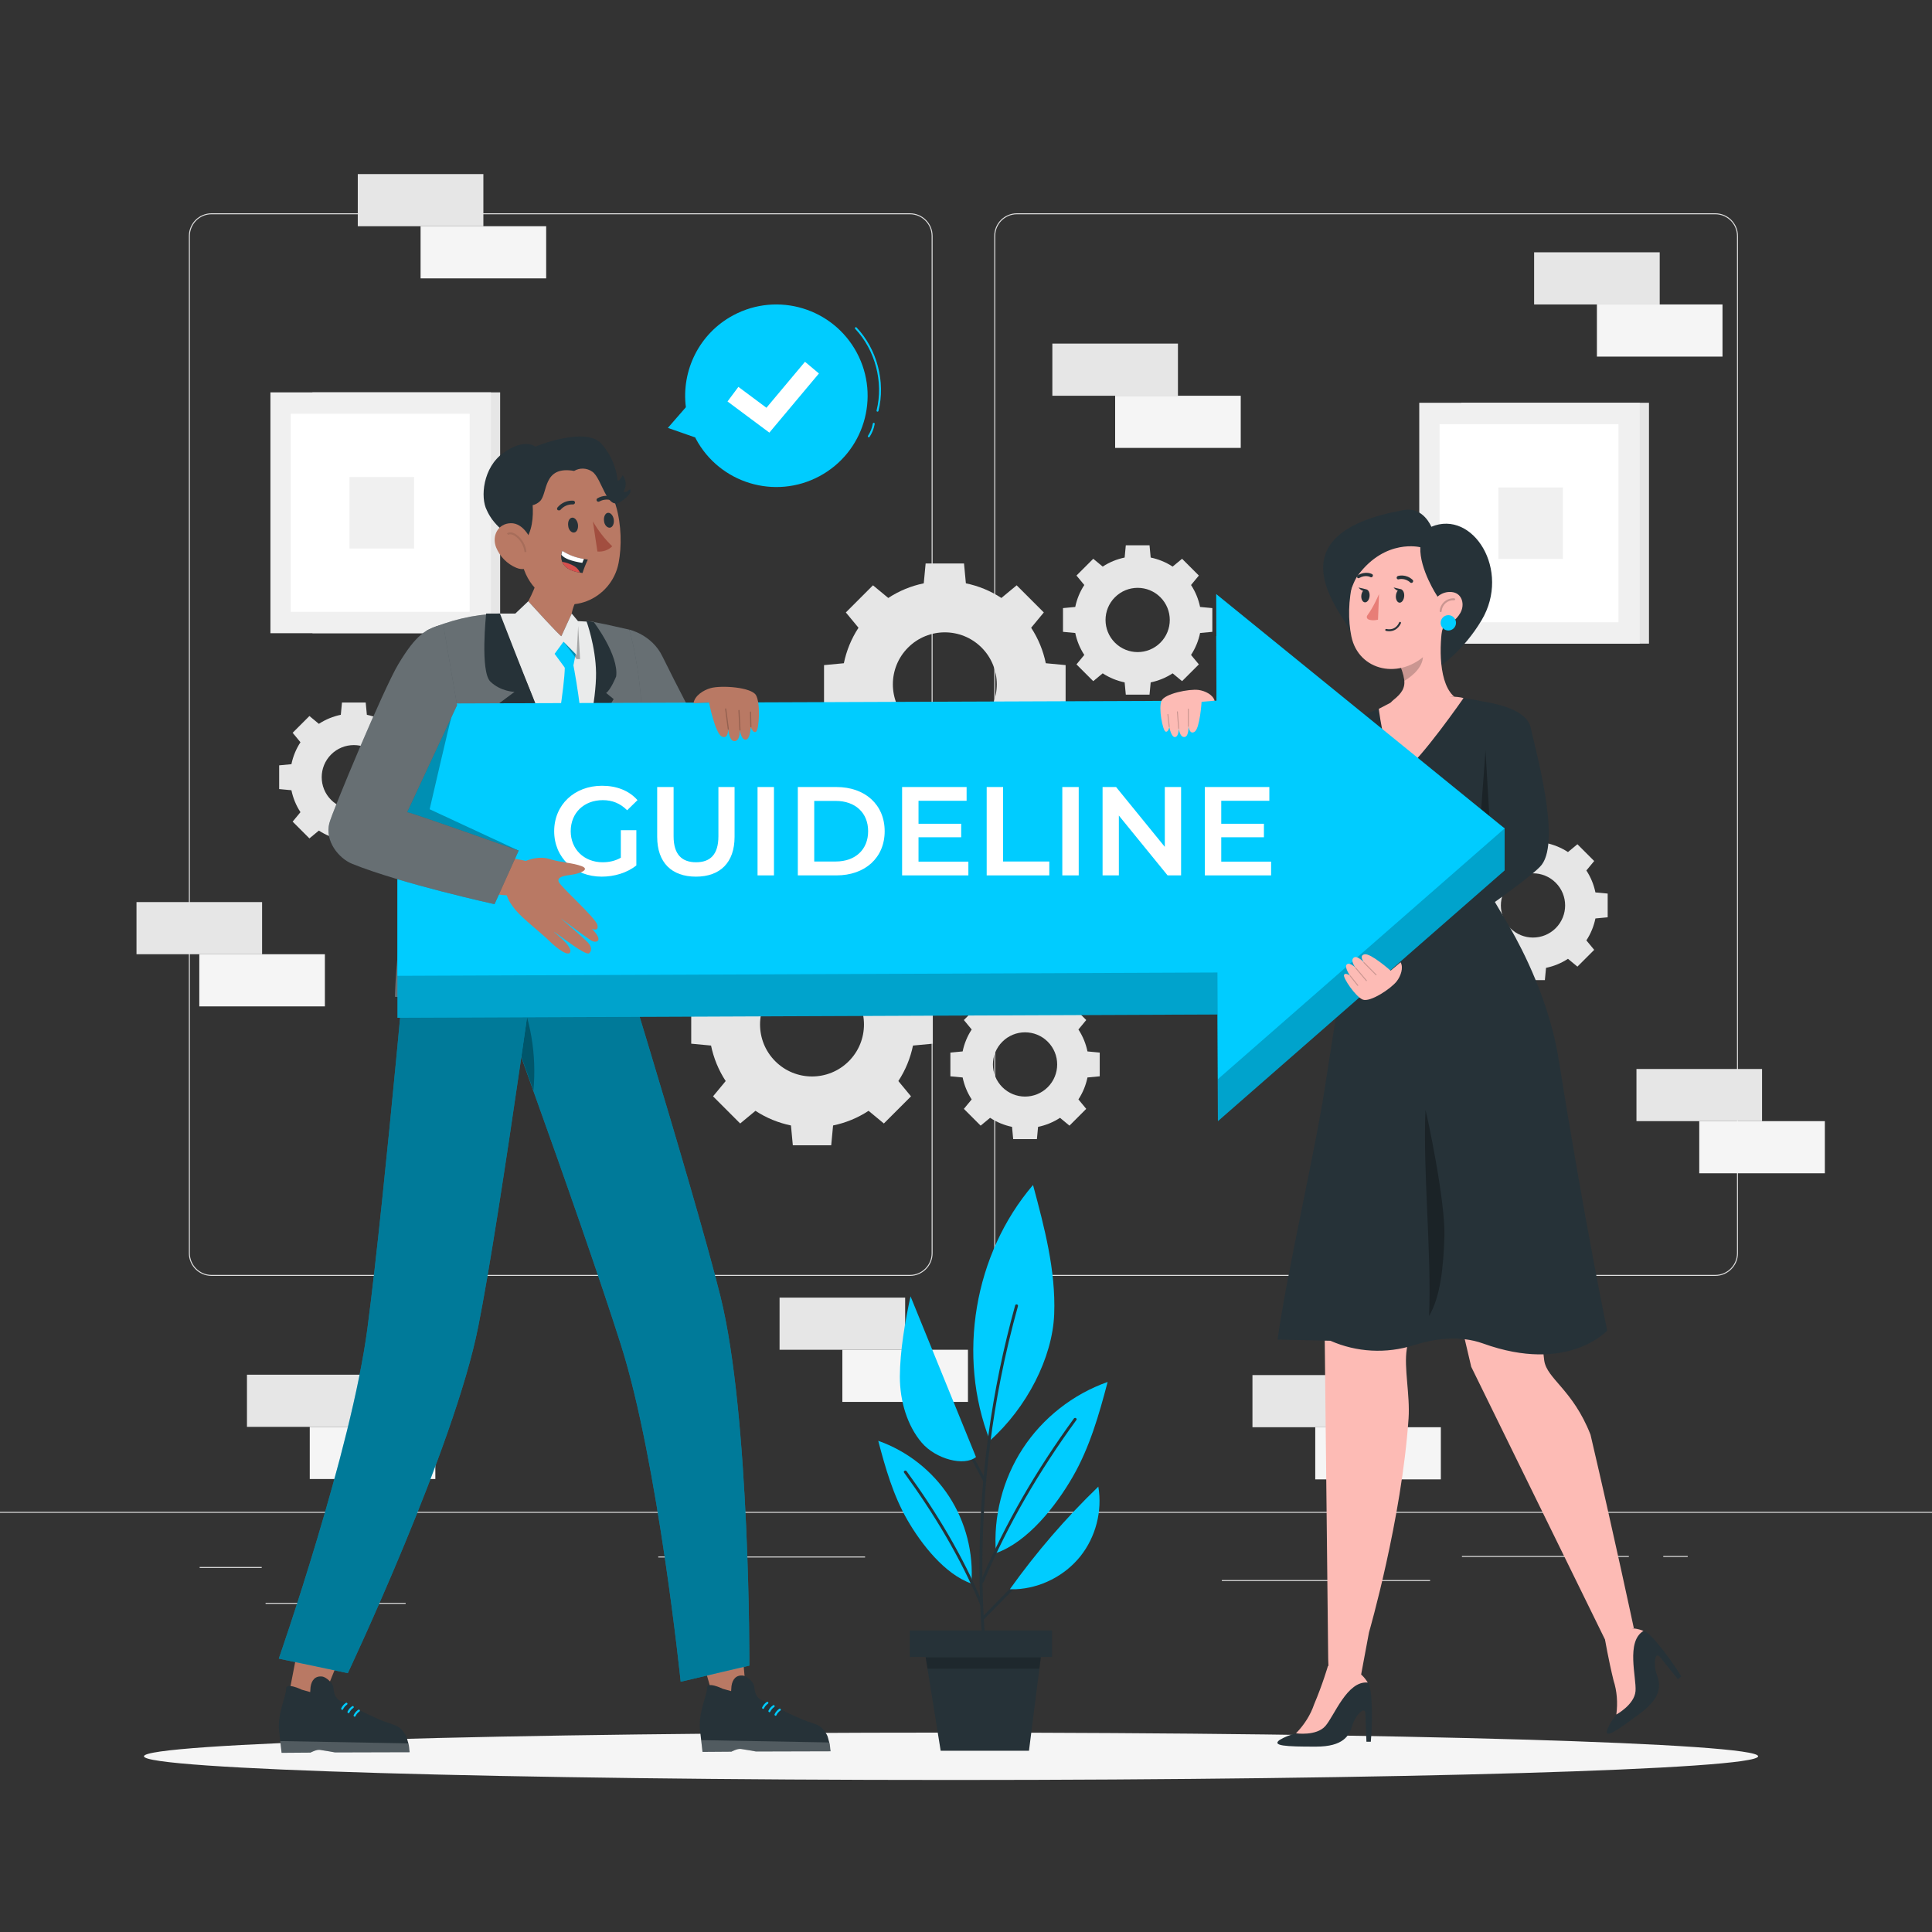 <?xml version="1.0" encoding="UTF-8"?>
<svg xmlns="http://www.w3.org/2000/svg" viewBox="0 0 500 500">
  <rect x="0" y="0" width="500" height="500" fill="#333333" stroke="none"/>
  <g id="freepik--background-complete--inject-466">
    <g>
      <g>
        <g>
          <path d="M443.92,330.198h-180.746c-3.232,0-5.862-2.63-5.862-5.862V61.062c0-3.232,2.63-5.862,5.862-5.862h180.746c3.232,0,5.862,2.629,5.862,5.862V324.335c0,3.233-2.63,5.862-5.862,5.862ZM263.174,55.45c-3.095,0-5.612,2.518-5.612,5.612V324.335c0,3.095,2.518,5.612,5.612,5.612h180.746c3.095,0,5.612-2.517,5.612-5.612V61.062c0-3.094-2.518-5.612-5.612-5.612h-180.746Z" style="fill:#e0e0e0;"></path>
          <path d="M235.493,330.198H54.746c-3.232,0-5.862-2.63-5.862-5.862V61.062c0-3.232,2.629-5.862,5.862-5.862H235.493c3.232,0,5.862,2.629,5.862,5.862V324.335c0,3.233-2.63,5.862-5.862,5.862ZM54.746,55.45c-3.094,0-5.612,2.518-5.612,5.612V324.335c0,3.095,2.518,5.612,5.612,5.612H235.493c3.095,0,5.612-2.517,5.612-5.612V61.062c0-3.094-2.518-5.612-5.612-5.612H54.746Z" style="fill:#e0e0e0;"></path>
        </g>
        <rect x="0" y="391.267" width="500" height=".25" style="fill:#e0e0e0;"></rect>
      </g>
      <rect x="51.672" y="405.531" width="16.06" height=".25" style="fill:#e0e0e0;"></rect>
      <rect x="170.352" y="402.821" width="53.53" height=".25" style="fill:#e0e0e0;"></rect>
      <rect x="68.732" y="414.821" width="36.25" height=".25" style="fill:#e0e0e0;"></rect>
      <rect x="378.352" y="402.691" width="43.19" height=".25" style="fill:#e0e0e0;"></rect>
      <rect x="430.452" y="402.691" width="6.33" height=".25" style="fill:#e0e0e0;"></rect>
      <rect x="316.212" y="408.921" width="53.89" height=".25" style="fill:#e0e0e0;"></rect>
    </g>
    <g>
      <rect x="201.751" y="335.821" width="32.503" height="13.497" style="fill:#e6e6e6;"></rect>
      <rect x="218.002" y="349.317" width="32.503" height="13.497" style="fill:#f5f5f5;"></rect>
    </g>
    <g>
      <rect x="63.913" y="355.775" width="32.503" height="13.497" style="fill:#e6e6e6;"></rect>
      <rect x="80.164" y="369.272" width="32.503" height="13.497" style="fill:#f5f5f5;"></rect>
    </g>
    <g>
      <rect x="423.514" y="276.653" width="32.503" height="13.497" style="fill:#e6e6e6;"></rect>
      <rect x="439.765" y="290.15" width="32.503" height="13.497" style="fill:#f5f5f5;"></rect>
    </g>
    <g>
      <rect x="324.134" y="355.869" width="32.503" height="13.497" style="fill:#e6e6e6;"></rect>
      <rect x="340.386" y="369.366" width="32.503" height="13.497" style="fill:#f5f5f5;"></rect>
    </g>
    <g>
      <rect x="92.594" y="45.052" width="32.503" height="13.497" style="fill:#e6e6e6;"></rect>
      <rect x="108.845" y="58.548" width="32.503" height="13.497" style="fill:#f5f5f5;"></rect>
    </g>
    <g>
      <rect x="272.347" y="88.924" width="32.503" height="13.497" style="fill:#e6e6e6;"></rect>
      <rect x="288.598" y="102.42" width="32.503" height="13.497" style="fill:#f5f5f5;"></rect>
    </g>
    <g>
      <rect x="35.325" y="233.458" width="32.503" height="13.497" style="fill:#e6e6e6;"></rect>
      <rect x="51.577" y="246.955" width="32.503" height="13.497" style="fill:#f5f5f5;"></rect>
    </g>
    <g>
      <rect x="397.029" y="65.297" width="32.503" height="13.497" style="fill:#e6e6e6;"></rect>
      <rect x="413.28" y="78.793" width="32.503" height="13.497" style="fill:#f5f5f5;"></rect>
    </g>
    <path d="M222.178,162.462c-1.867,2.842-3.122,5.965-3.791,9.186l-5.13,.483v9.934l5.13,.483c.668,3.22,1.924,6.343,3.791,9.186l-3.276,3.957,7.025,7.025,3.957-3.276c2.843,1.867,5.965,3.122,9.186,3.79l.483,5.13h9.934l.483-5.13c3.221-.669,6.343-1.924,9.186-3.791l3.957,3.276,7.025-7.025-3.276-3.958c1.866-2.843,3.122-5.965,3.79-9.186l5.129-.483v-9.934l-5.129-.484c-.669-3.22-1.925-6.342-3.791-9.185l3.276-3.958-7.025-7.024-3.957,3.276c-2.843-1.867-5.966-3.123-9.186-3.791l-.483-5.13h-9.934l-.483,5.13c-3.22,.669-6.343,1.924-9.185,3.791l-3.958-3.277-7.025,7.025,3.276,3.958Zm31.851,5.127c5.251,5.252,5.251,13.767,0,19.019-5.252,5.252-13.768,5.252-19.019,0s-5.252-13.767,0-19.019c5.252-5.251,13.767-5.252,19.019,0Z" style="fill:#e6e6e6;"></path>
    <path d="M187.808,250.503c-1.867,2.842-3.122,5.965-3.791,9.186l-5.13,.483v9.934l5.13,.483c.668,3.22,1.924,6.343,3.791,9.186l-3.276,3.957,7.025,7.025,3.957-3.276c2.843,1.867,5.965,3.122,9.186,3.79l.483,5.13h9.934l.483-5.13c3.221-.669,6.343-1.924,9.186-3.791l3.957,3.276,7.025-7.025-3.276-3.957c1.866-2.843,3.122-5.966,3.79-9.186l5.129-.483v-9.934l-5.129-.484c-.669-3.22-1.925-6.342-3.791-9.185l3.276-3.958-7.025-7.024-3.957,3.276c-2.843-1.867-5.966-3.123-9.186-3.791l-.483-5.13h-9.934l-.483,5.13c-3.22,.669-6.343,1.924-9.185,3.791l-3.958-3.276-7.025,7.025,3.276,3.958Zm31.851,5.127c5.251,5.252,5.251,13.767,0,19.019-5.252,5.252-13.768,5.252-19.019,0-5.252-5.252-5.252-13.767,0-19.019,5.252-5.251,13.767-5.252,19.019,0Z" style="fill:#e6e6e6;"></path>
    <path d="M251.473,266.431c-1.154,1.757-1.93,3.687-2.343,5.678l-3.171,.299v6.141l3.171,.299c.413,1.991,1.189,3.921,2.343,5.678l-2.025,2.446,4.342,4.342,2.446-2.025c1.758,1.154,3.688,1.93,5.678,2.343l.298,3.171h6.141l.299-3.171c1.991-.414,3.921-1.19,5.679-2.343l2.446,2.025,4.342-4.342-2.025-2.446c1.154-1.758,1.93-3.688,2.343-5.678l3.171-.299v-6.141l-3.17-.299c-.413-1.991-1.19-3.921-2.344-5.678l2.025-2.446-4.342-4.342-2.446,2.025c-1.758-1.154-3.688-1.93-5.678-2.344l-.299-3.171h-6.141l-.298,3.171c-1.991,.413-3.921,1.189-5.678,2.343l-2.446-2.025-4.342,4.342,2.025,2.446Zm19.689,3.169c3.246,3.246,3.246,8.51,0,11.757-3.247,3.247-8.51,3.246-11.757,0-3.247-3.246-3.246-8.51,0-11.757,3.246-3.246,8.51-3.246,11.757,0Z" style="fill:#e6e6e6;"></path>
    <path d="M280.616,151.4c-1.154,1.757-1.93,3.687-2.343,5.678l-3.171,.299v6.141l3.171,.299c.413,1.99,1.189,3.921,2.343,5.678l-2.025,2.446,4.342,4.342,2.446-2.025c1.757,1.154,3.688,1.93,5.678,2.343l.299,3.171h6.141l.299-3.171c1.991-.414,3.921-1.19,5.679-2.343l2.446,2.025,4.342-4.342-2.025-2.446c1.154-1.757,1.93-3.688,2.343-5.678l3.171-.299v-6.141l-3.17-.299c-.413-1.99-1.19-3.921-2.344-5.678l2.025-2.447-4.342-4.342-2.446,2.025c-1.758-1.154-3.688-1.93-5.678-2.344l-.299-3.171h-6.141l-.299,3.171c-1.991,.413-3.921,1.189-5.678,2.343l-2.446-2.025-4.342,4.342,2.025,2.446Zm19.689,3.169c3.246,3.246,3.246,8.51,0,11.757-3.247,3.247-8.51,3.246-11.757,0s-3.246-8.51,0-11.757c3.246-3.246,8.51-3.246,11.757,0Z" style="fill:#e6e6e6;"></path>
    <path d="M382.93,225.278c-1.154,1.757-1.93,3.687-2.343,5.678l-3.171,.299v6.141l3.171,.299c.413,1.99,1.189,3.921,2.343,5.678l-2.025,2.446,4.342,4.342,2.446-2.025c1.757,1.154,3.688,1.93,5.678,2.343l.299,3.171h6.141l.299-3.171c1.991-.414,3.921-1.19,5.679-2.343l2.446,2.025,4.342-4.342-2.025-2.446c1.154-1.757,1.93-3.688,2.343-5.678l3.17-.299v-6.141l-3.17-.299c-.413-1.99-1.19-3.921-2.344-5.678l2.025-2.447-4.342-4.342-2.446,2.025c-1.758-1.154-3.688-1.93-5.678-2.344l-.299-3.171h-6.141l-.299,3.171c-1.991,.413-3.921,1.189-5.678,2.343l-2.446-2.025-4.342,4.342,2.025,2.446Zm19.689,3.169c3.246,3.246,3.246,8.51,0,11.757-3.247,3.247-8.511,3.246-11.757,0-3.246-3.247-3.246-8.51,0-11.757,3.246-3.246,8.51-3.246,11.757,0Z" style="fill:#e6e6e6;"></path>
    <path d="M77.761,192.094c-1.154,1.757-1.93,3.687-2.343,5.678l-3.171,.299v6.141l3.171,.299c.413,1.991,1.189,3.921,2.343,5.678l-2.025,2.446,4.342,4.342,2.446-2.025c1.757,1.154,3.688,1.93,5.678,2.343l.299,3.171h6.141l.299-3.171c1.991-.413,3.921-1.19,5.679-2.343l2.446,2.025,4.342-4.342-2.025-2.446c1.154-1.758,1.93-3.688,2.343-5.678l3.171-.299v-6.141l-3.17-.299c-.413-1.99-1.19-3.921-2.344-5.678l2.025-2.446-4.342-4.342-2.446,2.025c-1.758-1.154-3.688-1.93-5.678-2.344l-.299-3.171h-6.141l-.299,3.171c-1.991,.413-3.921,1.189-5.678,2.343l-2.446-2.025-4.342,4.342,2.025,2.446Zm19.689,3.169c3.246,3.246,3.246,8.51,0,11.757-3.247,3.247-8.511,3.247-11.757,0s-3.246-8.51,0-11.757c3.247-3.246,8.51-3.246,11.757,0Z" style="fill:#e6e6e6;"></path>
    <g>
      <rect x="80.854" y="101.542" width="48.582" height="62.332" style="fill:#e6e6e6;"></rect>
      <rect x="69.985" y="101.542" width="57.068" height="62.332" style="fill:#f0f0f0;"></rect>
      <rect x="75.246" y="107.079" width="46.297" height="51.259" style="fill:#fff;"></rect>
      <rect x="90.454" y="123.457" width="16.712" height="18.503" style="fill:#f0f0f0;"></rect>
    </g>
    <g>
      <rect x="378.172" y="104.239" width="48.582" height="62.332" style="fill:#e6e6e6;"></rect>
      <rect x="367.303" y="104.239" width="57.068" height="62.332" style="fill:#f0f0f0;"></rect>
      <rect x="372.565" y="109.776" width="46.297" height="51.259" style="fill:#fff;"></rect>
      <rect x="387.772" y="126.154" width="16.712" height="18.503" style="fill:#f0f0f0;"></rect>
    </g>
  </g>
  <g id="freepik--Shadow--inject-466">
    <path d="M455.003,454.526c0,3.387-93.517,6.132-208.875,6.132s-208.875-2.745-208.875-6.132,93.516-6.132,208.875-6.132,208.875,2.746,208.875,6.132Z" style="fill:#f5f5f5;"></path>
  </g>
  <g id="freepik--Plant--inject-466">
    <g>
      <g>
        <path d="M267.347,306.67c-15.264,17.855-19.723,44.285-11.16,66.16,9.514-8.492,16.214-21.435,16.638-32.755,.424-11.321-2.539-22.463-5.478-33.404Z" style="fill:#00CCFF;"></path>
        <path d="M264.684,374.894c-5.179,7.936-7.659,17.601-6.939,27.05,8.252-2.873,15.526-12.194,19.888-19.765,4.361-7.571,6.8-16.075,9.019-24.527-8.939,3.146-16.788,9.306-21.967,17.242Z" style="fill:#00CCFF;"></path>
        <path d="M262.721,337.835c-6.132,22.047-9.259,44.912-9.24,67.797,.005,6.505,.27,13.008,.777,19.493,.037,.478,.788,.482,.75,0-1.786-22.829-.461-45.877,3.976-68.343,1.245-6.304,2.738-12.557,4.46-18.748,.13-.466-.594-.664-.723-.199h0Z" style="fill:#263238;"></path>
        <path d="M254.55,409.425c6.266-14.909,14.499-28.872,24.015-41.929,.285-.391-.366-.765-.648-.379-9.558,13.114-17.797,27.135-24.09,42.108-.187,.444,.539,.638,.723,.199h0Z" style="fill:#263238;"></path>
        <path d="M245.607,387.26c4.319,6.618,6.386,14.676,5.786,22.555-6.881-2.396-12.947-10.168-16.583-16.481-3.637-6.313-5.67-13.404-7.52-20.451,7.454,2.623,13.998,7.76,18.317,14.377Z" style="fill:#00CCFF;"></path>
        <path d="M254.364,415.02c-5.144-12.231-11.933-23.566-19.738-34.275-.281-.386-.933-.012-.648,.379,7.763,10.652,14.546,21.929,19.663,34.096,.184,.438,.91,.246,.723-.199h0Z" style="fill:#263238;"></path>
        <path d="M254.589,419.14c9.71-9.99,19.624-19.778,29.334-29.768,.337-.346-.193-.877-.53-.53-9.71,9.989-19.624,19.778-29.334,29.768-.337,.346,.193,.877,.53,.53h0Z" style="fill:#263238;"></path>
        <path d="M284.246,384.739c-8.424,8.124-16.1,17.025-22.897,26.553h1.541c6.412-.3,12.636-3.463,16.659-8.465,4.023-5.002,5.778-11.76,4.696-18.087Z" style="fill:#00CCFF;"></path>
        <g>
          <path d="M244.315,365.395c3.617,5.916,7.025,11.956,10.218,18.111,.222,.429,.87,.05,.648-.379-3.193-6.155-6.601-12.195-10.218-18.111-.251-.411-.9-.035-.648,.379h0Z" style="fill:#263238;"></path>
          <path d="M235.645,335.497c-1.379,6.205-2.748,14.274-2.762,20.735-.014,6.461,1.957,12.765,5.629,17.095,3.671,4.329,11.083,6.226,14.071,3.749l-16.938-41.579Z" style="fill:#00CCFF;"></path>
        </g>
      </g>
      <rect x="235.456" y="421.982" width="36.801" height="6.82" style="fill:#263238;"></rect>
      <polygon points="266.297 453.099 243.445 453.099 239.292 427.239 269.577 427.239 266.297 453.099" style="fill:#263238;"></polygon>
      <polygon points="239.563 428.928 269.363 428.928 268.991 431.856 240.034 431.856 239.563 428.928" style="opacity:.2;"></polygon>
    </g>
  </g>
  <g id="freepik--Speech_Bubble--inject-466">
    <g>
      <g>
        <path d="M212.062,123.248c11.503-6.155,15.838-20.47,9.683-31.973-6.155-11.503-20.47-15.838-31.973-9.683-8.88,4.752-13.462,14.366-12.27,23.796l-4.657,5.352,7.078,2.47c.06,.117,.105,.238,.167,.354,6.155,11.503,20.47,15.838,31.973,9.682Z" style="fill:#00CCFF;"></path>
        <path d="M227.103,106.54c-.02,0-.04-.002-.061-.007-.134-.034-.215-.169-.182-.303,1.834-7.341-.342-15.636-5.542-21.133-.095-.101-.09-.259,.01-.354,.101-.095,.258-.089,.354,.01,5.315,5.618,7.539,14.095,5.665,21.598-.028,.114-.13,.189-.243,.189Z" style="fill:#00CCFF;"></path>
        <path d="M224.844,113.172c-.047,0-.095-.013-.138-.042-.115-.076-.147-.231-.071-.346,.624-.945,1.054-2.034,1.246-3.149,.023-.136,.149-.229,.289-.204,.136,.023,.228,.153,.204,.289-.204,1.182-.661,2.337-1.322,3.34-.048,.073-.127,.112-.208,.112Z" style="fill:#00CCFF;"></path>
      </g>
      <polygon points="199.108 111.963 188.281 103.901 191.094 100.123 198.354 105.529 208.33 93.629 211.939 96.655 199.108 111.963" style="fill:#fff;"></polygon>
    </g>
  </g>
  <g id="freepik--Characters--inject-466">
    <g>
      <path d="M349.555,163.746s-.093-.225-.242-.634c-1.419-3.901-21.386-24.894,14.1-31.123,4.946-.868,7.016,4.34,7.016,4.34,10.735-4.535,20.71,11.252,12.997,24.195-4.674,7.844-10.585,11.804-10.585,11.804" style="fill:#263238;"></path>
      <g>
        <path d="M376.808,180.656s-3.612,1.777-8.066,5.615c-.928,.8-1.95,1.491-3.031,2.066-2.919,1.55-5.579,2.437-6.3,1.03-.16-.309-.284-.645-.375-.996-.612-2.356-.361-5.669,1.544-7.185,2.148-1.71,3.183-3.172,2.796-5.486-.203-1.312-.678-2.666-1.233-3.981l2.48-1.489,8.839-8.92c-1.011,5.469-1.309,16.113,3.346,19.347Z" style="fill:#fdbbb5;"></path>
        <path d="M363.447,176.208c2.431-1.443,5.098-3.946,4.778-6.806-.142-1.204-.402-2.345-.69-3.077l-4.938,6.537c.405,1.054,.553,1.75,.85,3.345Z" style="opacity:.2;"></path>
        <path d="M375.174,151.252c-.832,9.082-.992,12.933-5.679,17.695-7.049,7.163-17.895,4.754-19.762-4.248-1.681-8.102-.038-21.593,8.878-25.41,8.784-3.76,17.394,2.881,16.562,11.963Z" style="fill:#fdbbb5;"></path>
      </g>
      <path d="M365.306,150.862c-.116,.013-.233-.021-.323-.104-1.399-1.296-2.974-.841-2.993-.835-.234,.068-.47-.064-.523-.302-.053-.238,.095-.488,.332-.56,.082-.024,2.059-.597,3.795,1.011,.173,.16,.176,.444,.008,.634-.082,.091-.188,.144-.296,.156Z" style="fill:#263238;"></path>
      <path d="M351.442,149.624c-.091-.031-.168-.099-.208-.198-.083-.206,.018-.467,.225-.583,2.076-1.167,3.615-.28,3.679-.241,.183,.109,.227,.367,.098,.576-.128,.21-.38,.291-.562,.184-.06-.036-1.264-.704-2.915,.225-.107,.06-.221,.07-.318,.037Z" style="fill:#263238;"></path>
      <path d="M356.891,153.739s-1.421,3.4-3.024,5.519c-.28,.37-.107,.911,.329,1.071,1.121,.413,2.434,.039,2.434,.039l.261-6.629Z" style="fill:#e87d77;"></path>
      <path d="M362.715,152.566c.012-.013,.025-.021,.037-.035l-2.084-.492s.482,.653,1.078,.821c-.276,.323-.471,.826-.497,1.394-.045,.961,.403,1.73,1,1.717,.597-.012,1.118-.801,1.162-1.762,.036-.787-.26-1.437-.695-1.643Z" style="fill:#263238;"></path>
      <path d="M353.665,152.546l.007-.007-2.084-.493s.543,.74,1.19,.85c-.266,.314-.454,.791-.48,1.33-.045,.931,.401,1.676,.996,1.664,.595-.012,1.115-.777,1.16-1.708,.04-.82-.301-1.493-.789-1.635Z" style="fill:#263238;"></path>
      <path d="M372.021,154.389s-4.685-7.052-4.443-12.762c0,0-8.967-2.338-16.119,7.215-1.139,1.522-1.818,4.06-2.838,6.248,0,0-1.712-17.28,13.622-18.696,15.309-1.415,18.318,20.109,10.849,27.351,0,0,1.83-4.944-1.071-9.356Z" style="fill:#263238;"></path>
      <path d="M359.532,163.361c-.258,0-.534-.028-.832-.089-.135-.028-.222-.16-.194-.295s.154-.227,.296-.194c2.453,.506,3.255-1.591,3.288-1.681,.048-.129,.191-.195,.32-.148,.13,.048,.196,.191,.148,.321-.008,.023-.795,2.086-3.026,2.086Z" style="fill:#263238;"></path>
      <path d="M360.08,265.827l20.677,87.905,35.12,71.606,6.954-3.984s-5.207-24.441-11.209-50.067c-4.573-11.662-11.27-14.406-11.978-19.182-.641-4.183,.21-7.17-.268-16.934-.565-11.803-2.135-27.397-6.27-38.654,0,0,8.117-15.814,.115-31.685l-33.14,.995Z" style="fill:#fdbbb5;"></path>
      <path d="M342.826,345.306l.909,84.057,.34,8.778,7.361-.364,2.859-15.316s8.446-29.129,10.242-55.396c.405-6.05-1.238-13.105-.471-17.881,.668-4.193,2.563-6.816,5.247-16.274,3.232-11.487,6.572-26.861,5.751-38.845,0,0,14.065-12.837,10.461-30.335l-36.674-8.52-6.025,90.097Z" style="fill:#fdbbb5;"></path>
      <g>
        <path d="M331.193,450.281c1.277-.759,2.726-1.335,4.276-1.701h0s4.654-3.388,7.061-13.744l6.055-1.116c2.081-.342,4.225,.324,5.39,1.674,.161,.19,.288,.396,.377,.612,.275,1.102,.461,2.215,.557,3.334,.248,3.805,.201,7.617-.144,11.417h-1.132l-.269-7.171c0-2.436-2.641,.395-3.396,2.994-.755,2.599-2.318,5.443-9.361,5.443-8.103,.027-11.517-.245-9.415-1.742Z" style="fill:#263238;"></path>
        <path d="M343.68,431.121s-1.365,4.735-3.593,9.975c-.916,2.699-2.508,5.24-4.689,7.484,0,0,5.264,.776,7.6-1.878,2.336-2.654,5.642-11.798,10.978-11.254-.401-.678-.908-1.318-1.509-1.905-.863-.966-8.786-2.422-8.786-2.422Z" style="fill:#fdbbb5;"></path>
      </g>
      <g>
        <path d="M415.957,447.596c.569-1.372,1.385-2.701,2.408-3.922h0s2.654-6.102-1.614-15.84l3.23-3.915c1.463-1.519,3.579-2.269,5.32-1.885,.243,.056,.468,.145,.669,.265,.88,.718,1.695,1.499,2.441,2.338,2.476,2.899,4.719,5.983,6.717,9.233l-.907,.677-4.507-5.584c-1.458-1.952-1.88,1.897-.929,4.431,.951,2.534,1.4,5.748-4.242,9.963-6.476,4.871-9.374,6.696-8.585,4.238Z" style="fill:#263238;"></path>
        <path d="M415.388,424.341s.847,5.044,2.197,10.574c.881,2.711,1.126,5.699,.722,8.802,0,0,4.682-2.529,4.965-6.053,.283-3.524-2.54-12.828,2.061-15.586-.727-.304-1.516-.513-2.349-.623-1.269-.258-7.596,2.885-7.596,2.885Z" style="fill:#fdbbb5;"></path>
      </g>
      <g>
        <g>
          <path d="M342.826,281.76l7.847-50.307h0c-1.07-3.969-4.168-15.998-5.638-20.802-1.491-6.643,4.01-24.124,5.317-24.487,1.307-.362,8.036-3.658,9.414-3.909,4.489-.819,9.019-1.396,13.57-1.729,.88-.038,1.756-.152,2.626-.208,0,0,14.704,1.373,18.391,5.726,1.241-.896-10.776,21.249-9.83,43.399l5.335,9.056c.267,.441,.602,1.006,.988,1.677l.017,.029h0c3.247,5.655,10.144,18.999,12.537,34.038,6.745,42.384,12.539,70.115,12.539,70.115,0,0-10.175,11.244-32.104,3.342-6.174-2.224-12.779-1.208-17.954,.435-7.095,2.252-14.763,1.856-21.573-1.15l-13.677-.301c2.205-16.313,10.074-50.464,12.195-64.923Z" style="fill:#263238;"></path>
          <path d="M361.395,181.07l-4.571,2.383s2.325,18.667,6.5,16.047c4.175-2.62,15.427-18.818,15.427-18.818-2.967-1.145-17.357,.387-17.357,.387Z" style="fill:#fdbbb5;"></path>
        </g>
        <g style="opacity:.3;">
          <path d="M369.839,340.594c.686-15.981-1.612-37.362-.926-53.343,.331,.965,5.192,23.594,4.898,32.782-.249,7.781-.974,15.437-3.972,20.561"></path>
        </g>
        <path d="M362.597,210.804s4.312,8.34,12.632,7.702c0,0-6.506-1.554-12.632-7.702Z" style="opacity:.3;"></path>
      </g>
      <path d="M383.71,181.536c.641,.193,11.3,1.315,12.453,6.865,1.153,5.551,7.827,28.83,2.832,35.401-3.303,4.345-37.171,26.9-37.171,26.9l-4.149-9.254,27.924-27.462-1.889-32.451Z" style="fill:#263238;"></path>
      <g>
        <path d="M377.921,158.654c-1.073,1.863-2.816,3.032-4.414,3.433-2.404,.603-3.645-3.262-2.825-5.671,.739-2.168,3.101-3.603,5.44-3.13,2.305,.466,3.025,3.238,1.798,5.368Z" style="fill:#fdbbb5;"></path>
        <path d="M372.841,158.42h-.017c-.138-.01-.242-.129-.232-.267,.062-.931,.5-1.817,1.2-2.432,.7-.615,1.646-.936,2.566-.874,.138,.009,.242,.127,.233,.265-.008,.138-.122,.247-.265,.234-.809-.049-1.604,.224-2.205,.751-.603,.528-.979,1.29-1.032,2.089-.009,.132-.118,.233-.249,.233Z" style="opacity:.2;"></path>
        <circle cx="374.827" cy="161.188" r="1.986" style="fill:#00CCFF;"></circle>
      </g>
      <polygon points="368.913 230.37 383.151 211.806 384.449 194.225 385.599 213.986 368.913 230.37" style="opacity:.3;"></polygon>
    </g>
    <g>
      <g>
        <path d="M155.434,134.071c5.407,1.567,4.803-5.911,3.063-9.319-2.962-5.91-8.47,7.751-3.063,9.319Z" style="fill:#263238;"></path>
        <g>
          <path d="M145.954,171.593c-5.972-1.496-10.993-5.525-13.748-11.03,1.58-.873,2.896-2.154,3.811-3.71,2.084-3.56,3.544-7.452,4.314-11.505,.501-2.328,.885-4.68,1.15-7.047l4.314,6.903,4.789,7.55c-.72,1.138-1.35,2.33-1.884,3.566-1.438,3.48-1.366,6.831,2.876,9.405,.575,2.588,.058,7.464-5.623,5.867Z" style="fill:#b97964;"></path>
        </g>
        <path d="M134.067,128.178c2.325-6.759,9.69-10.354,16.449-8.028,9.319,3.221,11.217,17.041,9.578,25.54-1.826,9.463-13.187,14.367-20.608,7.536-4.947-4.544-5.048-10.052-6.04-19.371-.218-1.915-.006-3.854,.621-5.677Z" style="fill:#b97964;"></path>
        <path d="M145.727,143.562c-.084-.089-.084-.228,0-.316,.089-.084,.228-.084,.316,0,1.25,1.457,3.119,2.232,5.033,2.085,.037-.01,.077-.01,.114,0,.123,.032,.197,.157,.166,.28-.032,.123-.157,.197-.28,.166-.33,.022-.662,.022-.992,0-1.695-.108-3.271-.909-4.357-2.215Z" style="fill:#263238;"></path>
        <path d="M163.035,126.593s-.877,1.021-1.683,.676c.829-1.342,.749-3.055-.201-4.314,0,0-.604,1.438-1.294,1.438-.369-3.479-1.794-6.761-4.084-9.405-3.969-4.889-17.257,.604-17.257,.604,0,0-2.632-2.344-8.211,1.596-5.35,3.778-6.026,11.587-4.325,14.837,1.426,3.31,4.842,6.603,9.508,8.402,2.339-2.651,2.556-6.797,2.361-9.681,.698-.172,1.352-.52,1.889-1.033,2.085-1.984,.647-9.276,8.844-7.837,1.463-.867,3.299-.794,4.688,.187,2.502,1.654,3.753,10.153,7.277,7.838,3.523-2.315,2.488-3.308,2.488-3.308Z" style="fill:#263238;"></path>
        <g>
          <path d="M147.051,136.094c.088,1.063,.848,1.832,1.552,1.723,.705-.109,1.119-1.061,.963-2.118-.155-1.058-.865-1.831-1.553-1.724-.687,.108-1.12,1.044-.963,2.118Z" style="fill:#263238;"></path>
          <path d="M156.326,134.836c.088,1.063,.865,1.831,1.552,1.723,.688-.108,1.119-1.061,.963-2.118-.155-1.057-.865-1.831-1.553-1.723-.687,.108-1.114,1.111-.963,2.118Z" style="fill:#263238;"></path>
          <path d="M159.175,129.58c-.144,.112-.337,.138-.506,.069-1.131-.517-2.439-.471-3.53,.125-.223,.15-.525,.09-.674-.133-.149-.223-.09-.525,.134-.674h.002c1.36-.79,3.018-.871,4.447-.217,.249,.099,.372,.381,.273,.631l-.004,.011c-.037,.07-.085,.134-.142,.189Z" style="fill:#263238;"></path>
          <path d="M144.62,132.074c-.098,.012-.197-.007-.284-.054-.206-.172-.233-.479-.061-.684l.007-.008c1.003-1.217,2.536-1.87,4.108-1.75,.266,.036,.452,.281,.416,.547h0c-.043,.264-.284,.447-.548,.418h0c-1.244-.059-2.443,.475-3.232,1.438-.115,.09-.264,.125-.406,.096Z" style="fill:#263238;"></path>
        </g>
        <g>
          <path d="M128.393,141.666c.976,2.385,2.859,4.285,5.234,5.283,3.154,1.3,5.133-1.428,4.602-4.619-.499-2.831-2.719-7.012-6.057-6.923-3.338,.089-4.941,3.317-3.779,6.259Z" style="fill:#b97964;"></path>
          <path d="M135.739,142.894c-.156-1.67-1.077-3.232-2.462-4.177-.538-.367-1.287-.633-1.776-.276l-.294-.404c.593-.434,1.473-.332,2.352,.268,1.506,1.028,2.508,2.726,2.678,4.543l-.498,.047Z" style="opacity:.1;"></path>
        </g>
        <g>
          <path d="M151.074,144.659c-1.991-.288-3.898-.997-5.594-2.08-.128,.322-.207,.661-.236,1.006-.069,.613,.013,1.233,.241,1.806,.464,1.172,1.671,2.356,4.617,2.802,.216,.044,.435,.077,.654,.098,.375-1.187,.835-2.345,1.377-3.465,0,0-.401-.045-1.059-.167Z" style="fill:#263238;"></path>
          <path d="M145.528,142.573c-.128,.322-.207,.661-.236,1.006,.734,.975,2.625,1.649,5.398,2.093l.432-1.02c-1.991-.288-3.898-.997-5.594-2.08Z" style="fill:#fff;"></path>
          <path d="M148.659,146.535c-.983-.565-2.057-.953-3.175-1.144,.464,1.172,1.671,2.356,4.617,2.802-.296-.69-.8-1.27-1.442-1.658Z" style="fill:#d7504d;"></path>
        </g>
        <path d="M153.441,134.943c1.366,2.367,3.053,4.533,5.012,6.438-1.019,.994-2.425,1.486-3.842,1.345l-1.17-7.783Z" style="fill:#a24e3f;"></path>
      </g>
      <g>
        <path d="M128.855,158.79h4.507l3.35-3.182s8.458,9.336,8.579,9.021,2.674-5.838,2.674-5.838l1.623,1.955,4.054,.217,8.394,14.144-1.812,20.327-22.217,6.382-9.152-43.025Z" style="fill:#263238;"></path>
        <path d="M128.855,158.79h4.507l3.35-3.182s8.458,9.336,8.579,9.021,2.674-5.838,2.674-5.838l1.623,1.955,4.054,.217,8.394,14.144-1.812,20.327-22.217,6.382-9.152-43.025Z" style="fill:#fff; opacity:.9;"></path>
        <path d="M148.097,170.574c1.535,7.83,2.766,16.667,2.914,24.645-.935,1.913-2.627,7.95-3.748,9.834-.82-2.157-2.755-7.767-3.733-9.938,.877-9.376,3.086-19.795,2.583-24.785l1.984,.245Z" style="fill:#00CCFF;"></path>
        <polygon points="147.838 175.059 148.979 169.263 145.833 166.075 143.53 169.21 147.838 175.059" style="fill:#00CCFF;"></polygon>
        <polygon points="145.833 166.075 149.236 169.524 149.627 161.999 150.121 170.567 149.236 170.567 145.833 166.075" style="isolation:isolate; opacity:.3;"></polygon>
      </g>
      <g>
        <polygon points="79.838 412.384 74.624 439.234 83.167 440.667 92.744 417.032 79.838 412.384" style="fill:#b97964;"></polygon>
        <g>
          <path d="M72.877,453.631l7.474-.056s1.505-.815,2.393-.714c.885,.102,3.967,.665,3.967,.665l19.312-.053c-.165-.831-.109-1.633-.337-2.289-.278-.799-.323-1.508-.678-2.079-1.245-1.998-1.51-2.262-5.102-3.418-2.828-.911-11.221-5.306-11.221-5.306,0,0-2.203-.193-2.401-3.57-.075-1.266-1.956-2.797-2.846-2.917-1.817-.248-2.818,.909-3.068,2.725l-.092,1.285-2.184-.614s-4.281-2.114-4.058-.031c.127,1.189-2.303,6.408-1.822,10.609,.113,.979,.218,1.906,.311,2.719h.002c.206,1.805,.349,3.044,.349,3.044Z" style="fill:#263238;"></path>
          <g style="opacity:.2;">
            <path d="M106.023,453.474l-19.312,.053s-3.082-.564-3.967-.665c-.888-.101-2.393,.714-2.393,.714l-7.474,.056s-.144-1.24-.349-3.044l33.159,.597c.228,.655,.172,1.458,.337,2.289Z" style="fill:#fff;"></path>
          </g>
          <path d="M93.056,442.515c-.093-.089-.235-.098-.341-.026-.49,.33-.899,.795-1.176,1.375-.146,.306,.302,.597,.449,.288,.246-.516,.604-.927,1.032-1.216,.143-.097,.165-.297,.041-.417l-.004-.004Z" style="fill:#00CCFF;"></path>
          <path d="M91.471,441.597c-.093-.089-.235-.098-.341-.026-.49,.33-.899,.795-1.176,1.375-.146,.306,.302,.597,.449,.288,.246-.516,.604-.926,1.032-1.216,.143-.097,.165-.297,.041-.417l-.004-.004Z" style="fill:#00CCFF;"></path>
          <path d="M89.836,440.741c-.092-.089-.235-.098-.341-.026-.489,.33-.899,.795-1.176,1.375-.146,.306,.301,.597,.449,.288,.246-.516,.604-.926,1.032-1.216,.143-.097,.165-.298,.041-.417l-.004-.004Z" style="fill:#00CCFF;"></path>
        </g>
      </g>
      <g>
        <polygon points="177.149 413.506 184.733 439.786 192.991 437.171 190.755 411.768 177.149 413.506" style="fill:#b97964;"></polygon>
        <g>
          <path d="M181.812,453.391l7.474-.056s1.505-.815,2.393-.714c.885,.102,3.967,.665,3.967,.665l19.312-.053c-.165-.831-.109-1.633-.337-2.289-.278-.799-.323-1.508-.678-2.079-1.245-1.997-1.51-2.262-5.102-3.418-2.828-.911-11.221-5.306-11.221-5.306,0,0-2.203-.193-2.401-3.57-.075-1.266-1.956-2.797-2.846-2.917-1.817-.248-2.818,.909-3.068,2.725l-.092,1.285-2.184-.614s-4.281-2.114-4.058-.031c.127,1.189-2.303,6.409-1.822,10.61,.113,.979,.218,1.906,.311,2.718h.002c.206,1.805,.349,3.044,.349,3.044Z" style="fill:#263238;"></path>
          <g style="opacity:.2;">
            <path d="M214.958,453.234l-19.312,.052s-3.082-.563-3.967-.665c-.888-.1-2.393,.714-2.393,.714l-7.474,.056s-.144-1.24-.349-3.044l33.159,.597c.228,.655,.172,1.458,.336,2.289Z" style="fill:#fff;"></path>
          </g>
          <path d="M201.992,442.274c-.093-.089-.235-.098-.341-.026-.489,.33-.899,.795-1.176,1.375-.146,.306,.302,.597,.449,.288,.246-.516,.604-.926,1.031-1.216,.143-.097,.165-.297,.041-.417l-.004-.004Z" style="fill:#00CCFF;"></path>
          <path d="M200.406,441.356c-.093-.09-.235-.098-.341-.026-.49,.33-.899,.795-1.176,1.375-.146,.306,.301,.597,.448,.288,.246-.516,.604-.926,1.032-1.216,.143-.097,.165-.297,.041-.417l-.004-.004Z" style="fill:#00CCFF;"></path>
          <path d="M198.771,440.501c-.092-.089-.234-.098-.341-.026-.489,.33-.899,.795-1.176,1.375-.146,.306,.301,.597,.449,.288,.246-.516,.604-.926,1.032-1.216,.143-.097,.165-.297,.041-.417l-.004-.004Z" style="fill:#00CCFF;"></path>
        </g>
      </g>
      <g>
        <path d="M162.887,162.952s5.822,1.292,8.542,6.915c2.39,4.941,13.602,26.811,14.184,26.957,.582,.145,20.944-6.617,20.944-6.617l4.946,11.853s-22.836,9.6-30.254,9.745c-7.418,.145-14.836-13.739-14.836-13.739l-3.526-35.114Z" style="fill:#263238;"></path>
        <path d="M162.887,162.952s5.822,1.292,8.542,6.915c2.39,4.941,13.602,26.811,14.184,26.957,.582,.145,20.944-6.617,20.944-6.617l4.946,11.853s-22.836,9.6-30.254,9.745c-7.418,.145-14.836-13.739-14.836-13.739l-3.526-35.114Z" style="fill:#fff; isolation:isolate; opacity:.3;"></path>
      </g>
      <g>
        <path d="M193.936,431.056l-17.776,4.173s-5.834-56.78-15.442-87.118c-5.279-16.631-14.558-43.184-22.73-65.913-3.986-11.261-7.719-21.577-10.52-29.306-3.068-8.502-5.017-13.863-5.017-13.863l31.29-14.363s25.642,82.404,32.697,110.794c7.749,31.097,7.497,95.596,7.497,95.596Z" style="fill:#00CCFF;"></path>
        <path d="M193.936,431.056l-17.776,4.173s-5.834-56.78-15.442-87.118c-5.279-16.631-14.558-43.184-22.73-65.913-3.986-11.261-7.719-21.577-10.52-29.306-3.068-8.502-5.017-13.863-5.017-13.863l31.29-14.363s25.642,82.404,32.697,110.794c7.749,31.097,7.497,95.596,7.497,95.596Z" style="isolation:isolate; opacity:.4;"></path>
        <path d="M138.045,282.207c-3.986-11.261-7.719-21.577-10.52-29.306,2.152,.061,4.223,.83,5.893,2.189,3.91,8.472,5.506,17.829,4.626,27.118Z" style="isolation:isolate; opacity:.3;"></path>
        <path d="M141.208,229.073s-11.677,85.508-17.43,114.198c-6.198,31.436-33.766,89.736-33.766,89.736l-17.861-3.753s18.781-53.885,22.937-85.451c4.645-35.276,11.62-115.047,11.62-115.047l34.5,.316Z" style="fill:#00CCFF;"></path>
        <path d="M141.208,229.073s-11.677,85.508-17.43,114.198c-6.198,31.436-33.766,89.736-33.766,89.736l-17.861-3.753s18.781-53.885,22.937-85.451c4.645-35.276,11.62-115.047,11.62-115.047l34.5,.316Z" style="isolation:isolate; opacity:.4;"></path>
      </g>
      <g>
        <path d="M102.208,257.966l35.65,3.622,6.169-14.692,5.853,13.33,16.049-5.129-8.413-16.981c16.092-39.41,5.37-75.164,5.37-75.164-10.338-2.391-11.128-2.257-11.128-2.257,9.348,14.315-4.496,44.358-4.496,44.358-8.384-23.53-18.407-46.263-18.407-46.263-6.332,.254-12.556,1.729-18.336,4.347,0,0,1.697,48.146-3.135,61.78-4.832,13.634-5.177,33.049-5.177,33.049Z" style="fill:#263238;"></path>
        <path d="M102.208,257.966l35.65,3.622,6.169-14.692,5.853,13.33,16.049-5.129-8.413-16.981c16.092-39.41,5.37-75.164,5.37-75.164-10.338-2.391-11.128-2.257-11.128-2.257,9.348,14.315-4.496,44.358-4.496,44.358-8.384-23.53-18.407-46.263-18.407-46.263-6.332,.254-12.556,1.729-18.336,4.347,0,0,1.697,48.146-3.135,61.78-4.832,13.634-5.177,33.049-5.177,33.049Z" style="fill:#fff; isolation:isolate; opacity:.3;"></path>
        <path d="M151.759,160.694l1.885,.268s6.547,8.561,5.816,14.097c0,0-1.382,3.462-2.601,4.275l1.951,1.586-7.254,12.583s2.784-12.42,2.702-19.329c-.081-6.909-2.499-13.479-2.499-13.479Z" style="fill:#263238;"></path>
        <path d="M125.816,158.79s-1.602,15.038,1.109,17.626,6.241,2.64,6.241,2.64l-3.91,2.904,18.007,23.093s-7.297-19.534-9.554-25.091c-2.256-5.557-8.32-21.172-8.32-21.172h-3.573Z" style="fill:#263238;"></path>
        <path d="M115.927,183.457s-.302,13.302-5.594,21.039c.417-7.19,.532-15.014,.532-21.83,1.727-.367,3.529-.085,5.062,.791Z" style="isolation:isolate; opacity:.2;"></path>
      </g>
    </g>
    <g>
      <g>
        <polygon points="314.751 164.601 314.857 192.196 102.862 192.969 102.862 263.405 315.075 262.545 315.194 290.15 389.394 225.258 389.394 214.395 314.751 164.601" style="fill:#00CCFF;"></polygon>
        <polygon points="314.751 164.601 314.857 192.196 102.862 192.969 102.862 263.405 315.075 262.545 315.194 290.15 389.394 225.258 389.394 214.395 314.751 164.601" style="opacity:.2;"></polygon>
        <polygon points="314.751 153.739 314.857 181.333 102.862 182.107 102.862 252.542 315.075 251.682 315.194 279.287 389.394 214.395 314.751 153.739" style="fill:#00CCFF;"></polygon>
        <g style="isolation:isolate;">
          <path d="M160.669,214.854h4.019v9.114c-2.385,1.928-5.717,2.908-8.951,2.908-7.089,0-12.316-4.933-12.316-11.761s5.227-11.761,12.381-11.761c3.822,0,7.024,1.274,9.18,3.724l-2.679,2.613c-1.797-1.796-3.855-2.613-6.305-2.613-4.868,0-8.298,3.299-8.298,8.037,0,4.639,3.43,8.037,8.265,8.037,1.633,0,3.234-.327,4.704-1.176v-7.122Z" style="fill:#fff;"></path>
          <path d="M170.08,216.585v-12.904h4.247v12.741c0,4.705,2.123,6.73,5.815,6.73s5.782-2.025,5.782-6.73v-12.741h4.182v12.904c0,6.664-3.757,10.291-9.996,10.291-6.272,0-10.029-3.627-10.029-10.291Z" style="fill:#fff;"></path>
          <path d="M196.053,203.681h4.247v22.868h-4.247v-22.868Z" style="fill:#fff;"></path>
          <path d="M206.476,203.681h9.997c7.416,0,12.479,4.574,12.479,11.434s-5.064,11.434-12.479,11.434h-9.997v-22.868Zm9.801,19.275c5.096,0,8.396-3.104,8.396-7.84s-3.3-7.841-8.396-7.841h-5.554v15.681h5.554Z" style="fill:#fff;"></path>
          <path d="M250.614,222.988v3.561h-17.151v-22.868h16.694v3.561h-12.447v5.946h11.042v3.496h-11.042v6.305h12.904Z" style="fill:#fff;"></path>
          <path d="M255.354,203.681h4.247v19.275h11.956v3.594h-16.203v-22.868Z" style="fill:#fff;"></path>
          <path d="M274.924,203.681h4.247v22.868h-4.247v-22.868Z" style="fill:#fff;"></path>
          <path d="M305.665,203.681v22.868h-3.495l-12.61-15.485v15.485h-4.214v-22.868h3.495l12.61,15.485v-15.485h4.214Z" style="fill:#fff;"></path>
          <path d="M328.961,222.988v3.561h-17.15v-22.868h16.693v3.561h-12.446v5.946h11.042v3.496h-11.042v6.305h12.903Z" style="fill:#fff;"></path>
        </g>
      </g>
      <g>
        <path d="M359.89,251.206s-5.117-4.54-6.72-4.236c-1.603,.304-.153,2.127-.153,2.127,0,0-1.718-1.907-2.627-1.287-1.09,.744,.437,2.647,.437,2.647,0,0-1.467-1.5-2.238-.894-.8,.628,.772,2.898,.772,2.898,0,0-1.233-.861-1.53-.136-.298,.724,2.952,5.586,4.841,6.366,1.884,.778,7.331-2.819,8.821-4.76,1.02-1.33,1.784-3.477,.985-4.898l-2.587,2.173h0Z" style="fill:#fdbbb5;"></path>
        <path d="M352.887,249.189l.007,.008,3.155,3.181c.042,.042,.117,.039,.166-.007,.049-.047,.054-.122,.013-.162l-3.155-3.181c-.042-.042-.117-.039-.166,.007-.047,.044-.055,.111-.02,.154Z" style="opacity:.2;"></path>
        <path d="M350.744,250.572l.002,.002,2.787,3.296c.039,.046,.112,.048,.165,.004,.052-.044,.06-.103,.025-.162l-2.787-3.297c-.039-.046-.113-.048-.165-.004-.052,.043-.063,.114-.026,.16Z" style="opacity:.2;"></path>
        <path d="M349.306,252.608l2.001,2.509c.038,.047,.111,.051,.164,.008,.053-.042,.066-.115,.029-.162l-2.001-2.509c-.037-.047-.111-.05-.164-.008-.053,.042-.066,.115-.029,.162Z" style="opacity:.2;"></path>
      </g>
      <g>
        <path d="M310.972,181.622s-.433,6.828-1.785,7.741c-1.352,.913-1.607-1.401-1.607-1.401,0,0,.124,2.564-.957,2.764-1.298,.24-1.554-2.186-1.554-2.186,0,0,.016,2.098-.958,2.211-1.01,.117-1.494-2.6-1.494-2.6,0,0-.268,1.479-.99,1.175-.722-.305-1.84-6.044-1.05-7.928,.789-1.88,7.188-3.165,9.613-2.837,1.661,.225,3.716,1.21,4.15,2.782l-3.367,.28h0Z" style="fill:#fdbbb5;"></path>
        <path d="M307.423,187.988v-.011l-.003-4.48c0-.06,.055-.11,.123-.112,.068-.002,.124,.048,.124,.106l.002,4.48c0,.06-.055,.11-.123,.112-.064,.001-.117-.041-.123-.095Z" style="opacity:.2;"></path>
        <path d="M304.927,188.516v-.003l-.345-4.303c-.005-.06,.046-.113,.114-.119,.068-.006,.115,.03,.132,.098l.345,4.303c.005,.06-.046,.113-.114,.119-.067,.006-.125-.037-.132-.095Z" style="opacity:.2;"></path>
        <path d="M302.473,188.084l-.348-3.19c-.006-.06,.043-.114,.111-.122,.067-.007,.128,.035,.135,.095l.348,3.19c.006,.06-.043,.114-.111,.122-.068,.007-.128-.035-.134-.095Z" style="opacity:.2;"></path>
      </g>
      <g>
        <path d="M183.486,181.792s1.569,7.945,3.297,8.807c1.729,.862,1.668-1.894,1.668-1.894,0,0,.253,3.028,1.553,3.095,1.561,.08,1.484-2.807,1.484-2.807,0,0,.308,2.464,1.468,2.446,1.204-.019,1.35-3.284,1.35-3.284,0,0,.545,1.694,1.344,1.225,.8-.469,1.221-7.379,0-9.468-1.218-2.084-8.927-2.597-11.722-1.835-1.914,.522-4.173,1.998-4.438,3.91l3.995-.194h0Z" style="fill:#b97964;"></path>
        <path d="M188.64,188.711v-.013l-.694-5.258c-.01-.07-.082-.121-.162-.112-.08,.009-.139,.076-.129,.143l.693,5.258c.01,.07,.082,.121,.162,.112,.076-.008,.131-.066,.129-.131Z" style="opacity:.2;"></path>
        <path d="M191.651,188.943v-.003l-.264-5.104c-.004-.071-.072-.126-.152-.122-.081,.004-.13,.053-.14,.135l.264,5.104c.004,.071,.072,.126,.152,.122,.08-.004,.141-.062,.14-.132Z" style="opacity:.2;"></path>
        <path d="M194.465,188.055l-.088-3.798c-.002-.071-.069-.127-.149-.125-.08,.002-.145,.061-.143,.132l.088,3.798c.002,.071,.069,.127,.149,.125,.081-.002,.145-.061,.143-.132Z" style="opacity:.2;"></path>
      </g>
      <path d="M116.847,185.586c-.318,.682-5.652,23.846-5.652,23.846l23.037,10.703-11.519,5.112s-23.38-11.479-22.998-11.479,17.131-28.182,17.131-28.182Z" style="isolation:isolate; opacity:.3;"></path>
      <g>
        <path d="M153.172,240.373s1.868,.869,1.429-.994c-.44-1.864-9.547-9.887-10.013-11.186-.467-1.299,1.574-1.583,3.378-1.818,1.804-.235,4.94-1.304,2.574-2.209-2.366-.905-5.188-.878-8.432-1.881-2.35-.726-4.826,.039-6.016,.517l-7.721-1.567-4.375,9.892,7.163,.584c.38,1.263,1.184,2.516,2.322,3.87,1.93,2.295,6.572,5.848,8.668,7.918,2.286,2.258,5.248,4.289,5.471,2.707,.222-1.582-4.301-5.041-4.301-5.041,.501,.053,8.156,6.299,9.133,5.538,.686-.535,.779-1.574-.265-2.741-.799-.892-6.8-6.12-7.099-6.338,0,0,5.13,3.893,7.659,5.625,1.125,.77,1.902,.402,2.042,.14,.542-1.011-1.618-3.015-1.618-3.015Z" style="fill:#b97964;"></path>
        <path d="M114.705,161.573c-4.475,1.106-7.029,2.68-11.629,10.334-3.77,6.274-17.057,38.067-17.848,41.144-1.204,4.682,2.498,9.121,5.897,10.499,12.611,5.114,36.863,10.45,36.863,10.45l6.243-13.865s-27.754-9.863-28.849-9.946l12.898-27.68-3.575-20.936Z" style="fill:#263238;"></path>
        <path d="M114.705,161.573c-4.475,1.106-7.029,2.68-11.629,10.334-3.77,6.274-17.057,38.067-17.848,41.144-1.204,4.682,2.498,9.121,5.897,10.499,12.611,5.114,36.863,10.45,36.863,10.45l6.243-13.865s-27.754-9.863-28.849-9.946l12.898-27.68-3.575-20.936Z" style="fill:#fff; isolation:isolate; opacity:.3;"></path>
      </g>
    </g>
  </g>
</svg>
